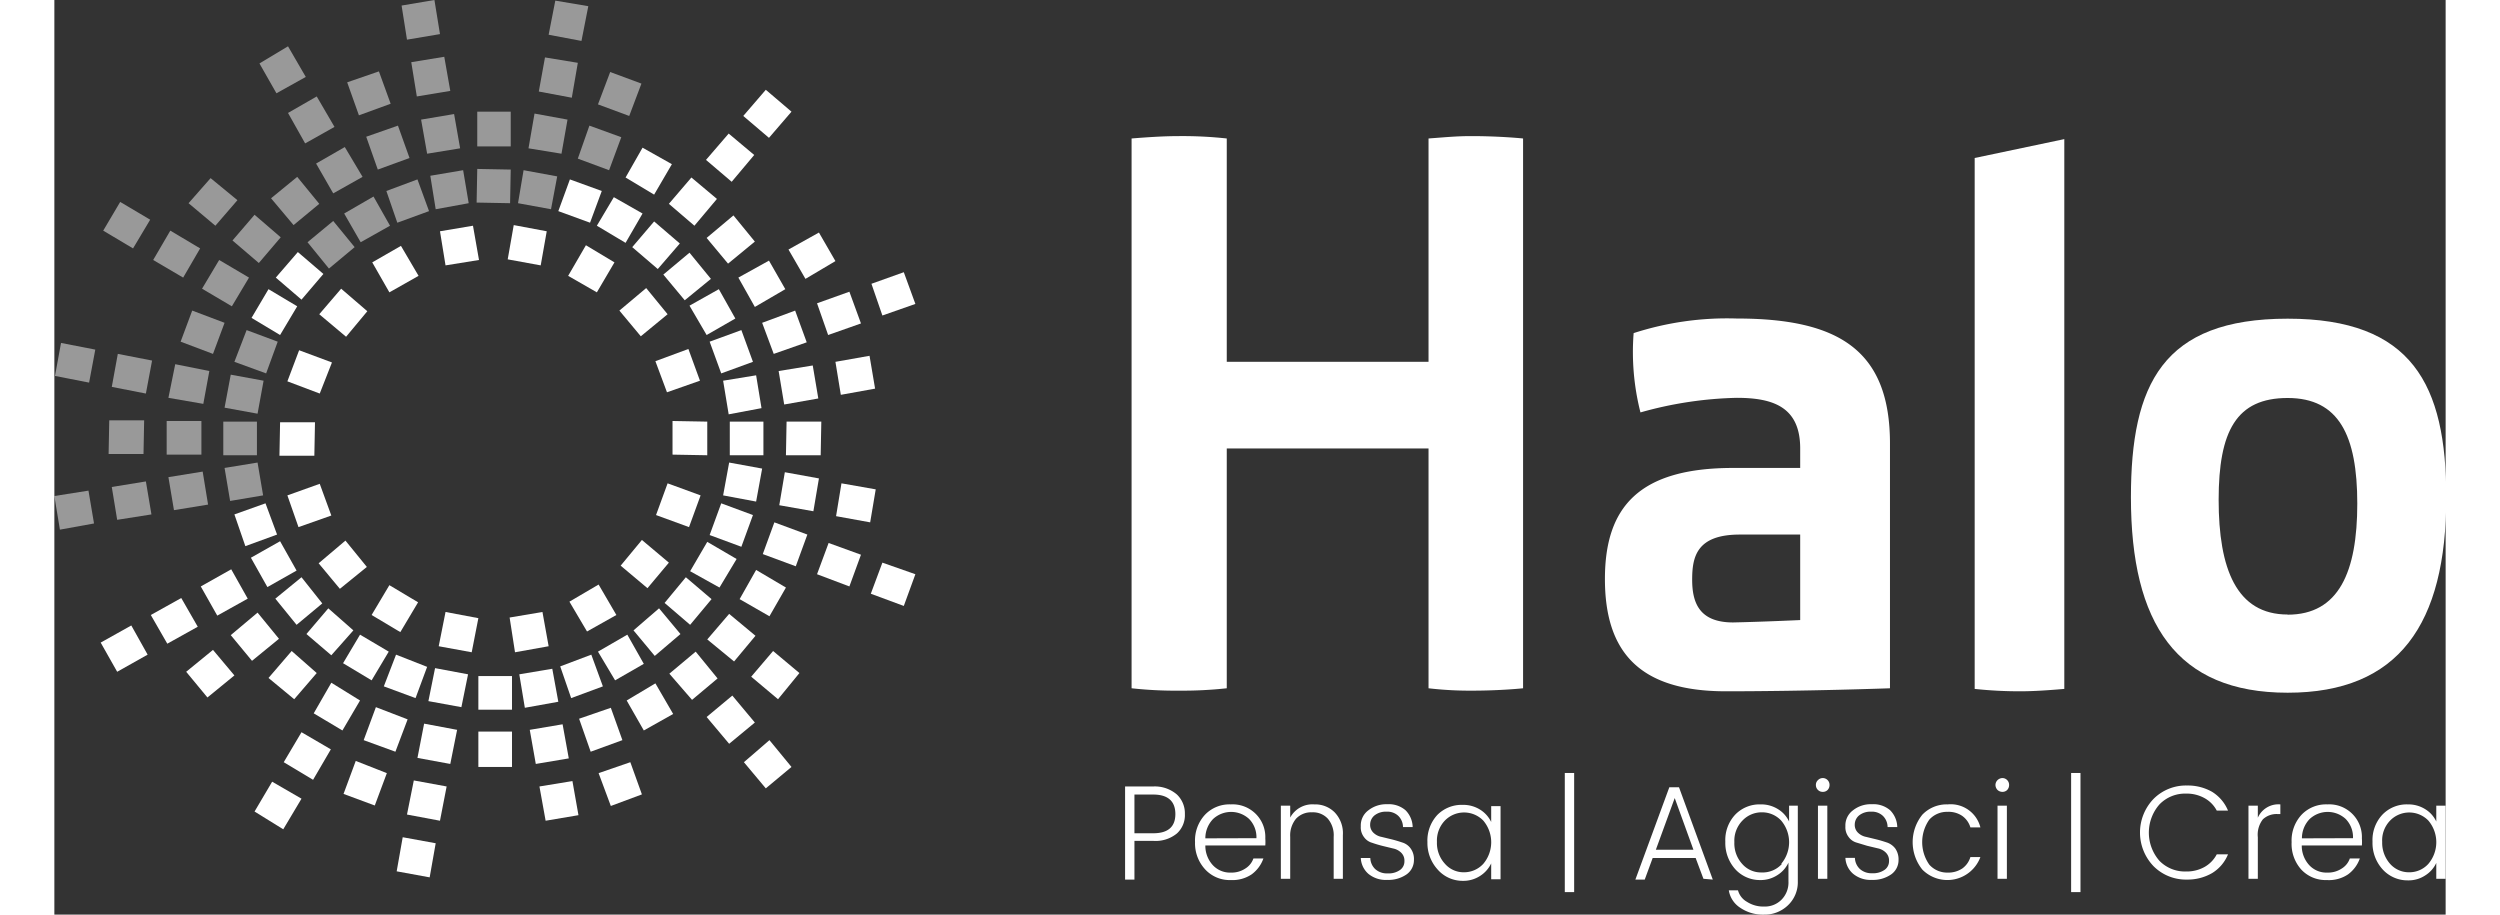 <svg id="Livello_1" data-name="Livello 1" xmlns="http://www.w3.org/2000/svg" width="164" height="60" viewBox="0 0 150.75 57.66"><rect x="0" y="0" width="150.75" height="57.66" fill="#333333" stroke="none"/><defs><style>.cls-1,.cls-2{fill:#fff;}.cls-2{opacity:0.5;isolation:isolate;}</style></defs><rect class="cls-1" x="26.73" y="46.12" width="2.12" height="2.23"/><rect class="cls-1" x="26.73" y="42.62" width="2.12" height="2.12"/><polygon class="cls-1" points="33.04 51.39 30.97 51.74 30.58 49.58 32.66 49.24 33.04 51.39"/><polygon class="cls-1" points="32.43 47.81 30.35 48.16 29.97 46.01 32.04 45.66 32.43 47.81"/><polygon class="cls-1" points="31.77 44.24 29.66 44.62 29.31 42.51 31.39 42.16 31.77 44.24"/><polygon class="cls-1" points="31.16 40.74 29.04 41.12 28.7 38.93 30.77 38.58 31.16 40.74"/><polygon class="cls-1" points="37.04 50.08 35.08 50.81 34.31 48.74 36.31 48.05 37.04 50.08"/><polygon class="cls-1" points="35.81 46.66 33.81 47.39 33.08 45.31 35.08 44.62 35.81 46.66"/><polygon class="cls-1" points="34.58 43.27 32.58 44.01 31.89 42.01 33.85 41.27 34.58 43.27"/><polygon class="cls-1" points="39.01 45.01 37.16 46.05 36.08 44.16 37.89 43.08 39.01 45.01"/><polygon class="cls-1" points="37.16 41.85 35.35 42.89 34.27 41.08 36.12 40.01 37.16 41.85"/><polygon class="cls-1" points="35.43 38.77 33.58 39.81 32.47 37.93 34.31 36.85 35.43 38.77"/><polygon class="cls-1" points="46.47 48.35 44.85 49.7 43.47 48.05 45.08 46.66 46.47 48.35"/><polygon class="cls-1" points="44.16 45.55 42.54 46.89 41.12 45.2 42.74 43.85 44.16 45.55"/><polygon class="cls-1" points="41.81 42.77 40.2 44.12 38.77 42.47 40.43 41.08 41.81 42.77"/><polygon class="cls-1" points="39.47 39.97 37.85 41.35 36.51 39.74 38.12 38.35 39.47 39.97"/><polygon class="cls-1" points="46.97 42.43 45.62 44.08 43.93 42.66 45.31 41.04 46.97 42.43"/><polygon class="cls-1" points="44.2 40.08 42.85 41.7 41.16 40.31 42.54 38.7 44.2 40.08"/><polygon class="cls-1" points="41.43 37.77 40.08 39.39 38.47 38.01 39.81 36.39 41.43 37.77"/><polygon class="cls-1" points="38.74 35.47 37.39 37.08 35.7 35.66 37.04 34.04 38.74 35.47"/><polygon class="cls-1" points="46.12 37.04 45.08 38.85 43.2 37.77 44.24 35.93 46.12 37.04"/><polygon class="cls-1" points="43.01 35.24 41.93 37.04 40.08 36.01 41.16 34.16 43.01 35.24"/><polygon class="cls-1" points="54.28 36.2 53.55 38.2 51.47 37.43 52.2 35.47 54.28 36.2"/><polygon class="cls-1" points="50.85 34.97 50.12 36.97 48.08 36.2 48.81 34.23 50.85 34.97"/><polygon class="cls-1" points="47.47 33.7 46.74 35.7 44.66 34.93 45.39 32.93 47.47 33.7"/><polygon class="cls-1" points="44.04 32.47 43.31 34.47 41.31 33.73 42.04 31.73 44.04 32.47"/><polygon class="cls-1" points="40.74 31.23 40.01 33.23 37.93 32.47 38.66 30.47 40.74 31.23"/><polygon class="cls-1" points="51.78 30.85 51.43 32.93 49.28 32.54 49.62 30.47 51.78 30.85"/><polygon class="cls-1" points="48.2 30.16 47.85 32.23 45.7 31.85 46.05 29.77 48.2 30.16"/><polygon class="cls-1" points="44.62 29.54 44.24 31.62 42.16 31.23 42.54 29.16 44.62 29.54"/><polygon class="cls-1" points="48.35 26.58 48.31 28.7 46.12 28.7 46.16 26.58 48.35 26.58"/><polygon class="cls-1" points="44.7 26.58 44.7 28.7 42.58 28.7 42.58 26.58 44.7 26.58"/><polygon class="cls-1" points="41.16 26.58 41.16 28.7 38.97 28.66 38.97 26.54 41.16 26.58"/><polygon class="cls-1" points="51.74 24.5 49.58 24.89 49.24 22.81 51.39 22.43 51.74 24.5"/><polygon class="cls-1" points="48.16 25.12 46.01 25.5 45.66 23.39 47.81 23.04 48.16 25.12"/><polygon class="cls-1" points="44.58 25.73 42.51 26.12 42.16 24 44.24 23.66 44.58 25.73"/><polygon class="cls-1" points="54.28 19.16 52.2 19.89 51.51 17.89 53.55 17.16 54.28 19.16"/><polygon class="cls-1" points="50.85 20.39 48.78 21.12 48.08 19.12 50.12 18.39 50.85 20.39"/><polygon class="cls-1" points="47.43 21.58 45.35 22.31 44.62 20.35 46.7 19.58 47.43 21.58"/><polygon class="cls-1" points="44.04 22.81 42.04 23.54 41.31 21.54 43.31 20.81 44.04 22.81"/><polygon class="cls-1" points="40.7 24 38.62 24.73 37.89 22.77 39.97 22 40.7 24"/><polygon class="cls-1" points="49.24 16.46 47.35 17.58 46.28 15.73 48.2 14.66 49.24 16.46"/><polygon class="cls-1" points="46.08 18.23 44.16 19.35 43.12 17.5 45.05 16.43 46.08 18.23"/><polygon class="cls-1" points="42.93 20.08 41.12 21.12 40.04 19.27 41.89 18.23 42.93 20.08"/><polygon class="cls-1" points="44.16 15.23 42.47 16.62 41.12 15 42.81 13.58 44.16 15.23"/><polygon class="cls-1" points="41.39 17.58 39.74 18.93 38.39 17.31 40.04 15.93 41.39 17.58"/><polygon class="cls-1" points="38.66 19.81 36.97 21.2 35.62 19.58 37.31 18.16 38.66 19.81"/><polygon class="cls-1" points="46.47 7.04 45.05 8.69 43.43 7.31 44.85 5.66 46.47 7.04"/><polygon class="cls-1" points="44.12 9.77 42.7 11.46 41.08 10.08 42.51 8.42 44.12 9.77"/><polygon class="cls-1" points="41.77 12.54 40.35 14.23 38.74 12.85 40.16 11.19 41.77 12.54"/><polygon class="cls-1" points="39.43 15.35 38.04 16.96 36.43 15.58 37.81 13.96 39.43 15.35"/><polygon class="cls-1" points="38.93 10.35 37.81 12.27 36.01 11.19 37.08 9.31 38.93 10.35"/><polygon class="cls-1" points="37.08 13.46 36.01 15.31 34.2 14.23 35.27 12.43 37.08 13.46"/><polygon class="cls-1" points="35.31 16.54 34.2 18.43 32.39 17.39 33.51 15.46 35.31 16.54"/><polygon class="cls-2" points="37.01 5.27 36.24 7.31 34.27 6.58 35.04 4.54 37.01 5.27"/><polygon class="cls-2" points="35.74 8.65 34.97 10.73 33 10 33.73 7.92 35.74 8.65"/><polygon class="cls-1" points="34.51 12.04 33.77 14.04 31.77 13.31 32.5 11.31 34.51 12.04"/><polygon class="cls-2" points="33.66 0.39 33.23 2.58 31.16 2.19 31.58 0.04 33.66 0.39"/><polygon class="cls-2" points="33 3.96 32.62 6.16 30.54 5.77 30.93 3.62 33 3.96"/><polygon class="cls-2" points="32.35 7.54 31.97 9.69 29.89 9.35 30.27 7.16 32.35 7.54"/><polygon class="cls-2" points="31.7 11.12 31.31 13.19 29.23 12.81 29.58 10.73 31.7 11.12"/><polygon class="cls-1" points="31.04 14.58 30.66 16.73 28.58 16.35 28.96 14.19 31.04 14.58"/><polygon class="cls-2" points="28.77 7.04 28.77 9.23 26.66 9.23 26.66 7.04 28.77 7.04"/><polygon class="cls-2" points="28.77 10.69 28.73 12.81 26.62 12.77 26.66 10.65 28.77 10.69"/><polygon class="cls-2" points="24.31 2.15 22.23 2.5 21.89 0.35 23.96 0 24.31 2.15"/><polygon class="cls-2" points="24.96 5.73 22.85 6.08 22.5 3.92 24.58 3.58 24.96 5.73"/><polygon class="cls-2" points="25.58 9.35 23.5 9.69 23.12 7.54 25.2 7.19 25.58 9.35"/><polygon class="cls-2" points="26.12 12.81 24.04 13.19 23.7 11.08 25.77 10.73 26.12 12.81"/><polygon class="cls-1" points="26.77 16.39 24.66 16.73 24.31 14.58 26.39 14.23 26.77 16.39"/><polygon class="cls-2" points="21.2 6.54 19.2 7.27 18.46 5.19 20.46 4.5 21.2 6.54"/><polygon class="cls-2" points="22.39 9.96 20.39 10.69 19.66 8.62 21.66 7.92 22.39 9.96"/><polygon class="cls-2" points="23.62 13.31 21.62 14.04 20.93 12.04 22.89 11.31 23.62 13.31"/><polygon class="cls-2" points="15.85 4.85 14 5.88 12.93 4 14.73 2.92 15.85 4.85"/><polygon class="cls-2" points="17.66 8 15.81 9.04 14.73 7.12 16.54 6.08 17.66 8"/><polygon class="cls-2" points="19.43 11.15 17.58 12.19 16.5 10.31 18.31 9.27 19.43 11.15"/><polygon class="cls-2" points="21.16 14.23 19.31 15.27 18.27 13.46 20.12 12.39 21.16 14.23"/><polygon class="cls-1" points="22.96 17.39 21.12 18.43 20.04 16.54 21.85 15.5 22.96 17.39"/><polygon class="cls-2" points="16.7 12.85 15.08 14.19 13.66 12.5 15.31 11.15 16.7 12.85"/><polygon class="cls-2" points="18.93 15.58 17.31 16.93 15.96 15.27 17.58 13.93 18.93 15.58"/><polygon class="cls-2" points="11.54 12.62 10.15 14.23 8.46 12.81 9.85 11.23 11.54 12.62"/><polygon class="cls-2" points="14.27 14.96 12.89 16.58 11.23 15.16 12.62 13.54 14.27 14.96"/><polygon class="cls-1" points="16.96 17.27 15.58 18.89 13.96 17.5 15.35 15.89 16.96 17.27"/><polygon class="cls-1" points="19.73 19.62 18.39 21.23 16.7 19.81 18.08 18.2 19.73 19.62"/><polygon class="cls-2" points="6.04 13.85 4.96 15.66 3.08 14.54 4.15 12.73 6.04 13.85"/><polygon class="cls-2" points="9.19 15.66 8.12 17.5 6.23 16.39 7.31 14.54 9.19 15.66"/><polygon class="cls-2" points="12.27 17.5 11.19 19.31 9.31 18.2 10.39 16.39 12.27 17.5"/><polygon class="cls-1" points="15.31 19.31 14.23 21.12 12.43 20.04 13.5 18.23 15.31 19.31"/><polygon class="cls-2" points="10.73 20.35 10 22.31 7.96 21.54 8.69 19.58 10.73 20.35"/><polygon class="cls-2" points="14.08 21.54 13.35 23.54 11.35 22.81 12.12 20.81 14.08 21.54"/><polygon class="cls-1" points="17.5 22.85 16.73 24.81 14.69 24.04 15.43 22.08 17.5 22.85"/><polygon class="cls-2" points="2.58 22.04 2.19 24.12 0.04 23.7 0.42 21.62 2.58 22.04"/><polygon class="cls-2" points="6.16 22.73 5.77 24.81 3.62 24.39 4 22.31 6.16 22.73"/><polygon class="cls-2" points="9.77 23.39 9.39 25.46 7.19 25.08 7.62 22.96 9.77 23.39"/><polygon class="cls-2" points="13.19 24 12.81 26.08 10.73 25.7 11.12 23.62 13.19 24"/><polygon class="cls-2" points="5.66 26.5 5.62 28.62 3.42 28.62 3.46 26.5 5.66 26.5"/><polygon class="cls-2" points="9.27 26.54 9.27 28.66 7.08 28.66 7.08 26.54 9.27 26.54"/><polygon class="cls-2" points="12.77 26.58 12.77 28.7 10.65 28.7 10.65 26.58 12.77 26.58"/><polygon class="cls-1" points="16.43 26.62 16.39 28.73 14.19 28.73 14.23 26.62 16.43 26.62"/><polygon class="cls-2" points="2.5 33 0.35 33.39 0 31.27 2.15 30.93 2.5 33"/><polygon class="cls-2" points="6.12 32.43 3.96 32.77 3.62 30.7 5.77 30.35 6.12 32.43"/><polygon class="cls-2" points="9.69 31.81 7.54 32.16 7.19 30.08 9.35 29.73 9.69 31.81"/><polygon class="cls-2" points="13.16 31.23 11.08 31.58 10.73 29.5 12.81 29.16 13.16 31.23"/><polygon class="cls-1" points="14.04 33.7 12.04 34.43 11.35 32.43 13.31 31.73 14.04 33.7"/><polygon class="cls-1" points="17.46 32.5 15.39 33.23 14.69 31.23 16.73 30.5 17.46 32.5"/><polygon class="cls-1" points="5.88 41.27 3.96 42.35 2.92 40.51 4.85 39.43 5.88 41.27"/><polygon class="cls-1" points="9.04 39.51 7.12 40.58 6.08 38.77 8 37.7 9.04 39.51"/><polygon class="cls-1" points="12.19 37.74 10.27 38.81 9.23 36.97 11.15 35.89 12.19 37.74"/><polygon class="cls-1" points="15.27 35.97 13.43 37.01 12.39 35.16 14.23 34.12 15.27 35.97"/><polygon class="cls-1" points="11.35 42.58 9.65 43.97 8.31 42.35 10 40.97 11.35 42.58"/><polygon class="cls-1" points="14.16 40.27 12.46 41.66 11.12 40.04 12.81 38.62 14.16 40.27"/><polygon class="cls-1" points="16.89 38.04 15.27 39.39 13.93 37.74 15.58 36.39 16.89 38.04"/><polygon class="cls-1" points="19.7 35.74 18 37.12 16.66 35.51 18.35 34.08 19.7 35.74"/><polygon class="cls-1" points="16.54 42.43 15.12 44.08 13.5 42.74 14.96 41.04 16.54 42.43"/><polygon class="cls-1" points="18.85 39.74 17.46 41.31 15.89 39.97 17.27 38.35 18.85 39.74"/><polygon class="cls-1" points="15.58 50.35 14.43 52.28 12.62 51.16 13.73 49.28 15.58 50.35"/><polygon class="cls-1" points="17.43 47.24 16.31 49.16 14.46 48.05 15.58 46.16 17.43 47.24"/><polygon class="cls-1" points="19.27 44.16 18.16 46.05 16.35 44.97 17.46 43.04 19.27 44.16"/><polygon class="cls-1" points="21.08 41.08 20 42.89 18.2 41.81 19.27 40.01 21.08 41.08"/><polygon class="cls-1" points="22.93 37.97 21.81 39.85 20 38.77 21.12 36.89 22.93 37.97"/><polygon class="cls-1" points="20.96 48.74 20.2 50.78 18.23 50.05 19 47.97 20.96 48.74"/><polygon class="cls-1" points="22.27 45.35 21.5 47.39 19.5 46.66 20.27 44.58 22.27 45.35"/><polygon class="cls-1" points="23.5 42.04 22.77 44.01 20.77 43.27 21.54 41.27 23.5 42.04"/><polygon class="cls-1" points="24.04 53.16 23.66 55.31 21.58 54.93 21.96 52.78 24.04 53.16"/><polygon class="cls-1" points="24.73 49.58 24.31 51.74 22.23 51.35 22.66 49.2 24.73 49.58"/><polygon class="cls-1" points="25.39 46.01 24.96 48.16 22.89 47.78 23.31 45.62 25.39 46.01"/><polygon class="cls-1" points="26.08 42.51 25.66 44.58 23.58 44.2 24 42.12 26.08 42.51"/><polygon class="cls-1" points="26.73 38.97 26.31 41.12 24.23 40.74 24.66 38.58 26.73 38.97"/><path class="cls-1" d="M97.68,45.3s-1.38.15-3.23.15a22.41,22.41,0,0,1-2.73-.15V30.18H79V45.3a25.87,25.87,0,0,1-3,.15,25.51,25.51,0,0,1-3-.15V10.64c1-.08,2-.15,3-.15a25.87,25.87,0,0,1,3,.15V24.72H91.72V10.64c1.08-.08,1.77-.15,2.69-.15,1.85,0,3.27.15,3.27.15Z" transform="translate(-5.09 -1.91)"/><path class="cls-1" d="M102.84,38.41c0-4.54,2.15-7,8.08-7h4.23V30.18c0-2.61-1.7-3.19-4-3.19a24.08,24.08,0,0,0-6.07.92,15.45,15.45,0,0,1-.43-5,19.14,19.14,0,0,1,6.5-.92c6.43,0,9.66,2,9.66,7.88V45.3s-5.27.19-10.35.19C105,45.49,102.84,43,102.84,38.41ZM115.15,41V35.61l-3.81,0c-2.73,0-3,1.42-3,2.84s.42,2.7,2.58,2.7C112.8,41.11,115.15,41,115.15,41Z" transform="translate(-5.09 -1.91)"/><path class="cls-1" d="M126.15,11.87l5.65-1.19V45.34c-.92.08-1.92.15-2.77.15a26.39,26.39,0,0,1-2.88-.15Z" transform="translate(-5.09 -1.91)"/><path class="cls-1" d="M145.88,22c7.85,0,10,4.15,10,11.27,0,8-3,12.31-10,12.31S136,41.22,136,33.26C136,26.14,138,22,145.88,22Zm0,18.66c3.23,0,4.39-2.7,4.39-7S149.11,27,145.88,27s-4.35,2.08-4.35,6.42S142.65,40.65,145.88,40.65Z" transform="translate(-5.09 -1.91)"/><path class="cls-1" d="M75.86,52a1.64,1.64,0,0,1,.5,1.23,1.56,1.56,0,0,1-.5,1.22,2.11,2.11,0,0,1-1.49.47H73.18v2.44h-.59V51.49h1.78A2.13,2.13,0,0,1,75.86,52Zm-2.68,2.44h1.19c.93,0,1.39-.41,1.39-1.21S75.3,52,74.37,52H73.18Z" transform="translate(-5.09 -1.91)"/><path class="cls-1" d="M79.26,57.39a2.1,2.1,0,0,1-1.61-.66A2.42,2.42,0,0,1,77,55a2.39,2.39,0,0,1,.63-1.73,2.13,2.13,0,0,1,1.62-.65,2.06,2.06,0,0,1,2.18,2.14,3.19,3.19,0,0,1,0,.45H77.65a1.8,1.8,0,0,0,.48,1.25,1.48,1.48,0,0,0,1.13.46,1.56,1.56,0,0,0,.9-.25,1.21,1.21,0,0,0,.52-.64h.63a2.11,2.11,0,0,1-.74,1A2.16,2.16,0,0,1,79.26,57.39Zm1.61-2.64a1.64,1.64,0,0,0-.46-1.21,1.67,1.67,0,0,0-2.27,0,1.74,1.74,0,0,0-.49,1.22Z" transform="translate(-5.09 -1.91)"/><path class="cls-1" d="M83,52.7v.75a1.59,1.59,0,0,1,1.52-.83,1.73,1.73,0,0,1,1.28.5,1.9,1.9,0,0,1,.52,1.44v2.75h-.58V54.67a1.61,1.61,0,0,0-.37-1.15,1.27,1.27,0,0,0-1-.4,1.3,1.3,0,0,0-1,.4A1.65,1.65,0,0,0,83,54.67v2.64h-.59V52.7Z" transform="translate(-5.09 -1.91)"/><path class="cls-1" d="M87.45,54a1.18,1.18,0,0,1,.47-1,1.82,1.82,0,0,1,1.2-.39,1.61,1.61,0,0,1,1.15.38,1.55,1.55,0,0,1,.45,1.06h-.61a1,1,0,0,0-.29-.7,1,1,0,0,0-.75-.27,1.14,1.14,0,0,0-.75.23.75.75,0,0,0-.28.57.68.68,0,0,0,.21.53,1,1,0,0,0,.51.26l.66.16c.24.06.46.13.67.2a1,1,0,0,1,.51.38,1.13,1.13,0,0,1,.2.71,1.1,1.1,0,0,1-.46.91,2,2,0,0,1-1.22.35A1.72,1.72,0,0,1,87.93,57a1.41,1.41,0,0,1-.48-1h.6a1,1,0,0,0,.31.7,1.1,1.1,0,0,0,.79.27,1.23,1.23,0,0,0,.78-.22.66.66,0,0,0,.27-.55.69.69,0,0,0-.2-.53,1,1,0,0,0-.51-.27l-.66-.16c-.24-.06-.47-.13-.67-.2a.93.93,0,0,1-.51-.36A1,1,0,0,1,87.45,54Z" transform="translate(-5.09 -1.91)"/><path class="cls-1" d="M92.28,56.71A2.48,2.48,0,0,1,91.65,55a2.38,2.38,0,0,1,.62-1.71,2.15,2.15,0,0,1,1.6-.64,2,2,0,0,1,1.1.3,1.87,1.87,0,0,1,.7.78v-1h.59v4.61h-.59v-1a1.9,1.9,0,0,1-.7.79,1.94,1.94,0,0,1-1.1.31A2.09,2.09,0,0,1,92.28,56.71Zm2.89-.34a2.11,2.11,0,0,0,0-2.73,1.69,1.69,0,0,0-2.42,0,1.83,1.83,0,0,0-.5,1.35,1.93,1.93,0,0,0,.51,1.38,1.56,1.56,0,0,0,1.2.53A1.65,1.65,0,0,0,95.17,56.37Z" transform="translate(-5.09 -1.91)"/><path class="cls-1" d="M100.31,50.64h.59v7.51h-.59Z" transform="translate(-5.09 -1.91)"/><path class="cls-1" d="M109.05,57.31,108.56,56h-2.71l-.5,1.36h-.59l2.14-5.82h.61l2.13,5.82Zm-3-1.83h2.37l-1.18-3.26Z" transform="translate(-5.09 -1.91)"/><path class="cls-1" d="M111.06,56.71a2.48,2.48,0,0,1-.63-1.74,2.34,2.34,0,0,1,.63-1.71,2.13,2.13,0,0,1,1.59-.64,2,2,0,0,1,1.1.3,1.81,1.81,0,0,1,.7.78v-1H115v4.77a2,2,0,0,1-.62,1.51,2.12,2.12,0,0,1-1.51.59,2.54,2.54,0,0,1-1.51-.44,1.61,1.61,0,0,1-.71-1.09h.58a1.18,1.18,0,0,0,.56.72,1.91,1.91,0,0,0,1.09.3,1.47,1.47,0,0,0,1.09-.43,1.54,1.54,0,0,0,.44-1.16V56.29a1.83,1.83,0,0,1-.7.79,1.92,1.92,0,0,1-1.1.31A2.09,2.09,0,0,1,111.06,56.71Zm2.89-.34a2.11,2.11,0,0,0,0-2.73,1.64,1.64,0,0,0-1.21-.52,1.66,1.66,0,0,0-1.21.5A1.82,1.82,0,0,0,111,55a1.92,1.92,0,0,0,.5,1.38,1.56,1.56,0,0,0,1.2.53A1.63,1.63,0,0,0,114,56.37Z" transform="translate(-5.09 -1.91)"/><path class="cls-1" d="M117,51.4a.45.45,0,0,1-.12.31.41.41,0,0,1-.31.12.41.41,0,0,1-.3-.12.42.42,0,0,1-.13-.31.4.4,0,0,1,.13-.31.42.42,0,0,1,.3-.13.42.42,0,0,1,.31.13A.43.43,0,0,1,117,51.4Zm-.73,5.91V52.7h.59v4.61Z" transform="translate(-5.09 -1.91)"/><path class="cls-1" d="M118,54a1.18,1.18,0,0,1,.47-1,1.8,1.8,0,0,1,1.2-.39,1.61,1.61,0,0,1,1.15.38,1.55,1.55,0,0,1,.45,1.06h-.61a1,1,0,0,0-.29-.7,1,1,0,0,0-.75-.27,1.14,1.14,0,0,0-.75.23.75.75,0,0,0-.28.57.68.68,0,0,0,.21.53,1,1,0,0,0,.51.26l.66.16c.24.06.46.13.67.2a1.11,1.11,0,0,1,.51.38,1.19,1.19,0,0,1,.2.71,1.1,1.1,0,0,1-.46.91,2,2,0,0,1-1.22.35,1.72,1.72,0,0,1-1.19-.39,1.41,1.41,0,0,1-.48-1h.6a1,1,0,0,0,.31.7,1.09,1.09,0,0,0,.78.27,1.24,1.24,0,0,0,.79-.22.66.66,0,0,0,.27-.55.69.69,0,0,0-.2-.53,1,1,0,0,0-.51-.27l-.67-.16-.66-.2a.93.93,0,0,1-.51-.36A1,1,0,0,1,118,54Z" transform="translate(-5.09 -1.91)"/><path class="cls-1" d="M122.85,56.73a2.76,2.76,0,0,1,0-3.46,2.12,2.12,0,0,1,1.6-.65,1.93,1.93,0,0,1,2.06,1.45h-.63a1.37,1.37,0,0,0-.51-.72,1.51,1.51,0,0,0-.92-.26,1.5,1.5,0,0,0-1.16.49,2.47,2.47,0,0,0,0,2.84,1.51,1.51,0,0,0,1.16.5,1.59,1.59,0,0,0,.92-.26,1.37,1.37,0,0,0,.51-.72h.63a2.22,2.22,0,0,1-3.66.79Z" transform="translate(-5.09 -1.91)"/><path class="cls-1" d="M128.32,51.4a.45.45,0,0,1-.12.31.41.41,0,0,1-.3.12.45.45,0,0,1-.31-.12.46.46,0,0,1-.13-.31.44.44,0,0,1,.13-.31.46.46,0,0,1,.31-.13.42.42,0,0,1,.3.13A.43.43,0,0,1,128.32,51.4Zm-.73,5.91V52.7h.59v4.61Z" transform="translate(-5.09 -1.91)"/><path class="cls-1" d="M132.23,50.64h.59v7.51h-.59Z" transform="translate(-5.09 -1.91)"/><path class="cls-1" d="M137.43,56.52a3.06,3.06,0,0,1,0-4.25,2.88,2.88,0,0,1,2.1-.84,3.08,3.08,0,0,1,1.59.4,2.52,2.52,0,0,1,1,1.18h-.71a1.91,1.91,0,0,0-.78-.79,2.3,2.3,0,0,0-1.15-.28,2.25,2.25,0,0,0-1.68.68,2.7,2.7,0,0,0,0,3.56,2.25,2.25,0,0,0,1.68.67,2.3,2.3,0,0,0,1.15-.28,1.94,1.94,0,0,0,.78-.8h.71a2.47,2.47,0,0,1-1,1.18,3.08,3.08,0,0,1-1.59.41A2.88,2.88,0,0,1,137.43,56.52Z" transform="translate(-5.09 -1.91)"/><path class="cls-1" d="M144,52.7v.76a1.42,1.42,0,0,1,1.42-.84v.61h-.17a1.26,1.26,0,0,0-.93.33,1.57,1.57,0,0,0-.32,1.13v2.62h-.59V52.7Z" transform="translate(-5.09 -1.91)"/><path class="cls-1" d="M148.35,57.39a2.1,2.1,0,0,1-1.61-.66,2.42,2.42,0,0,1-.61-1.73,2.39,2.39,0,0,1,.63-1.73,2.13,2.13,0,0,1,1.62-.65,2.06,2.06,0,0,1,2.18,2.14,3.19,3.19,0,0,1,0,.45h-3.79a1.8,1.8,0,0,0,.48,1.25,1.48,1.48,0,0,0,1.13.46,1.56,1.56,0,0,0,.9-.25,1.21,1.21,0,0,0,.52-.64h.63a2.11,2.11,0,0,1-.74,1A2.16,2.16,0,0,1,148.35,57.39ZM150,54.75a1.64,1.64,0,0,0-.46-1.21,1.67,1.67,0,0,0-2.27,0,1.74,1.74,0,0,0-.49,1.22Z" transform="translate(-5.09 -1.91)"/><path class="cls-1" d="M151.86,56.71a2.48,2.48,0,0,1-.63-1.74,2.34,2.34,0,0,1,.63-1.71,2.13,2.13,0,0,1,1.6-.64,2,2,0,0,1,1.09.3,1.81,1.81,0,0,1,.7.78v-1h.59v4.61h-.59v-1a1.83,1.83,0,0,1-.7.79,1.91,1.91,0,0,1-1.09.31A2.12,2.12,0,0,1,151.86,56.71Zm2.89-.34a2.11,2.11,0,0,0,0-2.73,1.68,1.68,0,0,0-2.41,0,1.79,1.79,0,0,0-.5,1.35,2,2,0,0,0,.5,1.38,1.58,1.58,0,0,0,1.21.53A1.61,1.61,0,0,0,154.75,56.37Z" transform="translate(-5.09 -1.91)"/></svg>